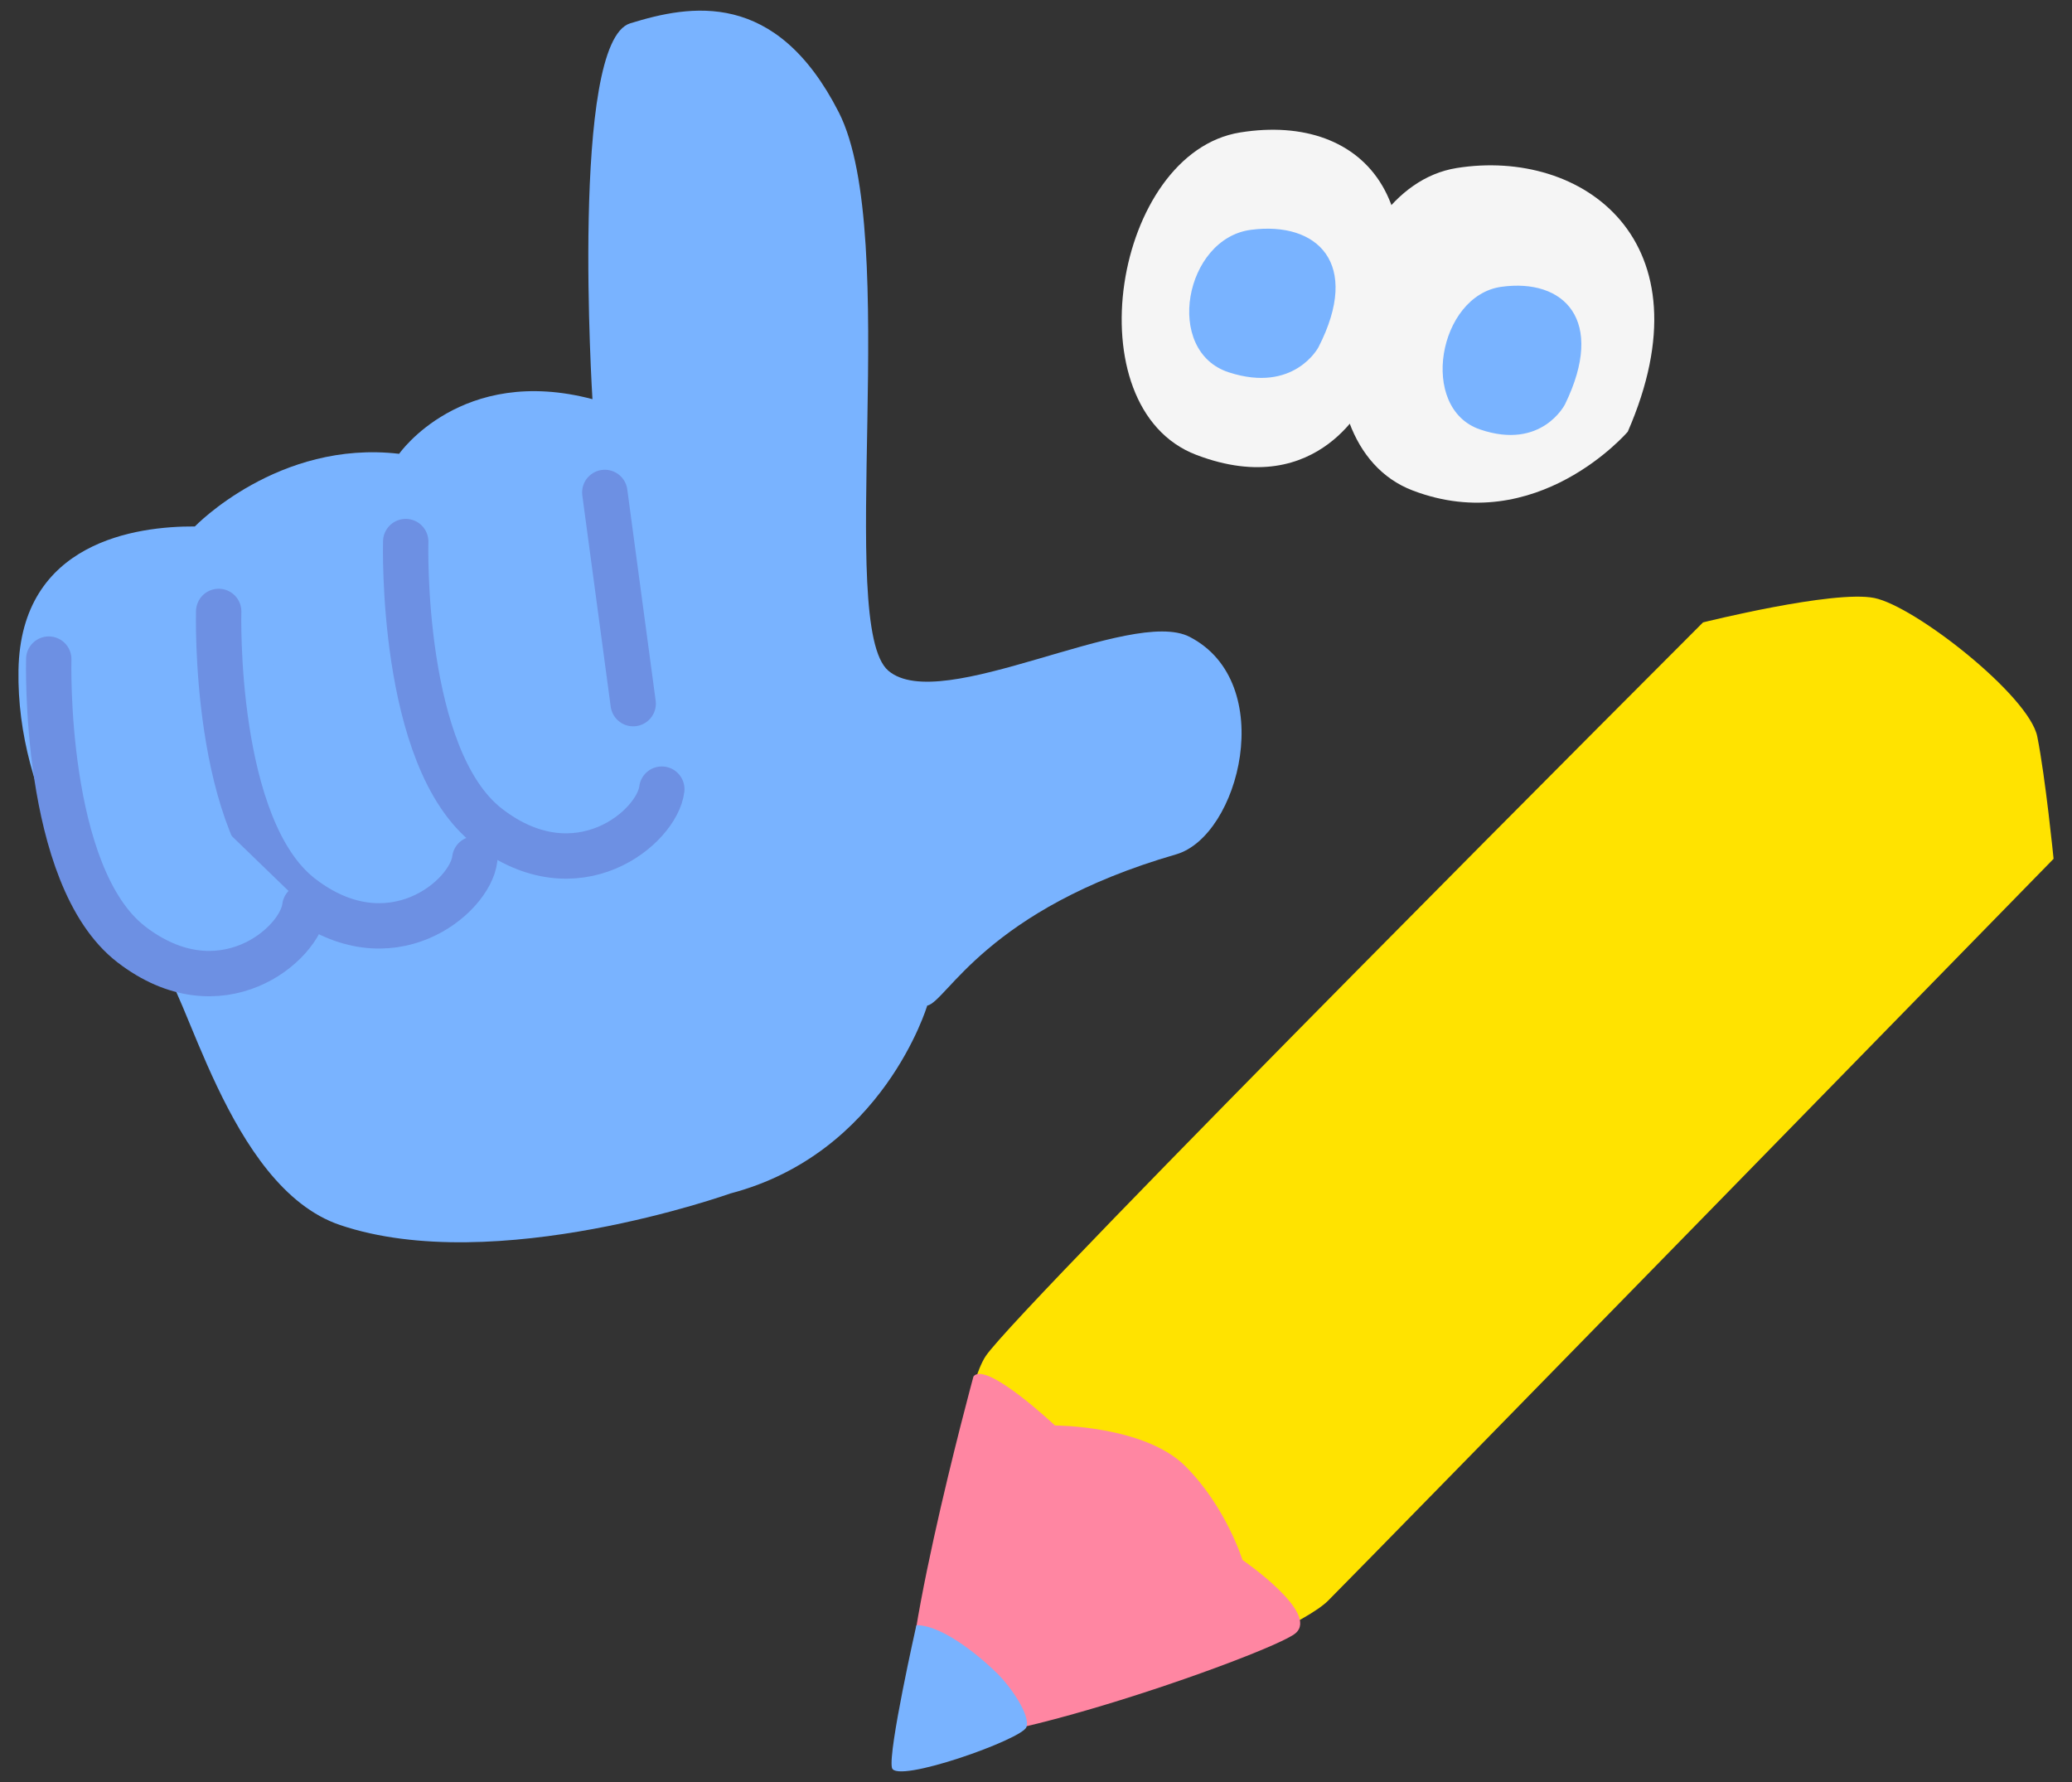 <?xml version="1.0" encoding="utf-8"?>
<!-- Generator: Adobe Illustrator 16.0.0, SVG Export Plug-In . SVG Version: 6.00 Build 0)  -->
<!DOCTYPE svg PUBLIC "-//W3C//DTD SVG 1.1//EN" "http://www.w3.org/Graphics/SVG/1.1/DTD/svg11.dtd">
<svg version="1.1" id="レイヤー_1" xmlns="http://www.w3.org/2000/svg" xmlns:xlink="http://www.w3.org/1999/xlink" x="0px"
	 y="0px" width="100px" height="86px" viewBox="0 0 100 86" enable-background="new 0 0 100 86" xml:space="preserve">
<rect x="0" y="0" width="100" height="86" fill="#333333" stroke="none"/>
<g>
	<g>
		<path fill="#FFE300" d="M44.03,83.547c0,0,1.967-15.737,3.541-18.099c1.574-2.36,34.622-35.411,34.622-35.411
			s6.295-1.572,8.262-1.179s7.476,4.721,7.869,6.688c0.395,1.967,0.787,5.901,0.787,5.901S66.063,75.283,64.096,77.251
			C62.129,79.218,47.571,84.726,44.03,83.547z"/>
		<path fill="#FF86A2" d="M46.981,66.432c0,0-4.13,15.147-2.951,17.115c1.18,1.967,17.312-3.739,18.491-4.722
			c1.181-0.983-2.557-3.542-2.557-3.542s-0.787-2.557-2.754-4.523c-1.967-1.966-6.295-1.966-6.295-1.966
			S47.571,65.646,46.981,66.432z"/>
		<path fill="#79B3FF" d="M44.228,78.432c0,0-1.377,6.099-1.18,6.885c0.197,0.787,6.294-1.378,6.491-1.968s-0.786-1.967-1.377-2.557
			C47.571,80.201,45.604,78.432,44.228,78.432z"/>
	</g>
	<g>
		<path fill="#79B3FF" d="M35.246,57.598c0,0-11.352,4.058-18.838,1.521c-5.447-1.845-7.443-11.751-8.773-12.691
			c-3.159-2.237-6.85-7.88-6.743-14.088c0.107-6.208,5.714-6.949,8.512-6.933c0,0,4.03-4.19,9.859-3.506c0,0,2.994-4.313,9.33-2.637
			c0,0-1.087-17.233,1.818-18.137c2.905-0.901,7.038-1.662,10.071,4.293c3.033,5.954-0.152,24.786,2.392,26.949
			c2.545,2.166,11.714-3.094,14.541-1.634c4.287,2.213,2.404,9.612-0.651,10.496c-9.177,2.655-11.058,7.102-12.014,7.301
			C44.749,48.532,42.627,55.667,35.246,57.598z"/>
		
			<path fill="#79B3FF" stroke="#6D90E3" stroke-width="2.189" stroke-linecap="round" stroke-linejoin="round" stroke-miterlimit="10" d="
			M19.581,26.136c0,0-0.295,10.463,3.982,13.763c4.277,3.302,8.16,0.023,8.377-1.815"/>
		
			<path fill="#79B3FF" stroke="#6D90E3" stroke-width="2.189" stroke-linecap="round" stroke-linejoin="round" stroke-miterlimit="10" d="
			M10.554,29.508c0,0-0.295,10.461,3.982,13.762c4.278,3.302,8.161,0.026,8.377-1.813"/>
		
			<path fill="#79B3FF" stroke="#6D90E3" stroke-width="2.189" stroke-linecap="round" stroke-linejoin="round" stroke-miterlimit="10" d="
			M2.353,31.809c0,0-0.296,10.462,3.982,13.765c4.278,3.3,8.161,0.025,8.377-1.816"/>
		
			<line fill="#79B3FF" stroke="#6D90E3" stroke-width="2.189" stroke-linecap="round" stroke-linejoin="round" stroke-miterlimit="10" x1="29.189" y1="23.765" x2="30.559" y2="33.958"/>
	</g>
	<g>
		<g>
			<path fill="#F5F5F5" d="M65.99,19.174c0,0-2.254,5.063-8.249,2.78C51.749,19.67,53.76,7.37,59.854,6.392
				C65.948,5.413,70.007,9.969,65.99,19.174z"/>
			<path fill="#F5F5F5" d="M78.561,20.833c0,0-4.383,5.124-10.376,2.84c-5.993-2.281-3.981-14.58,2.112-15.563
				C76.391,7.133,82.576,11.625,78.561,20.833z"/>
		</g>
		<path fill="#79B3FF" d="M63.63,16.761c0,0-1.17,2.234-4.325,1.208c-3.154-1.025-2.129-6.463,1.07-6.878
			C63.574,10.672,65.717,12.698,63.63,16.761z"/>
		<path fill="#79B3FF" d="M75.533,19.509c0,0-1.116,2.236-4.102,1.217c-2.988-1.021-2.008-6.46,1.025-6.884
			C75.487,13.42,77.514,15.445,75.533,19.509z"/>
	</g>
</g>
</svg>
